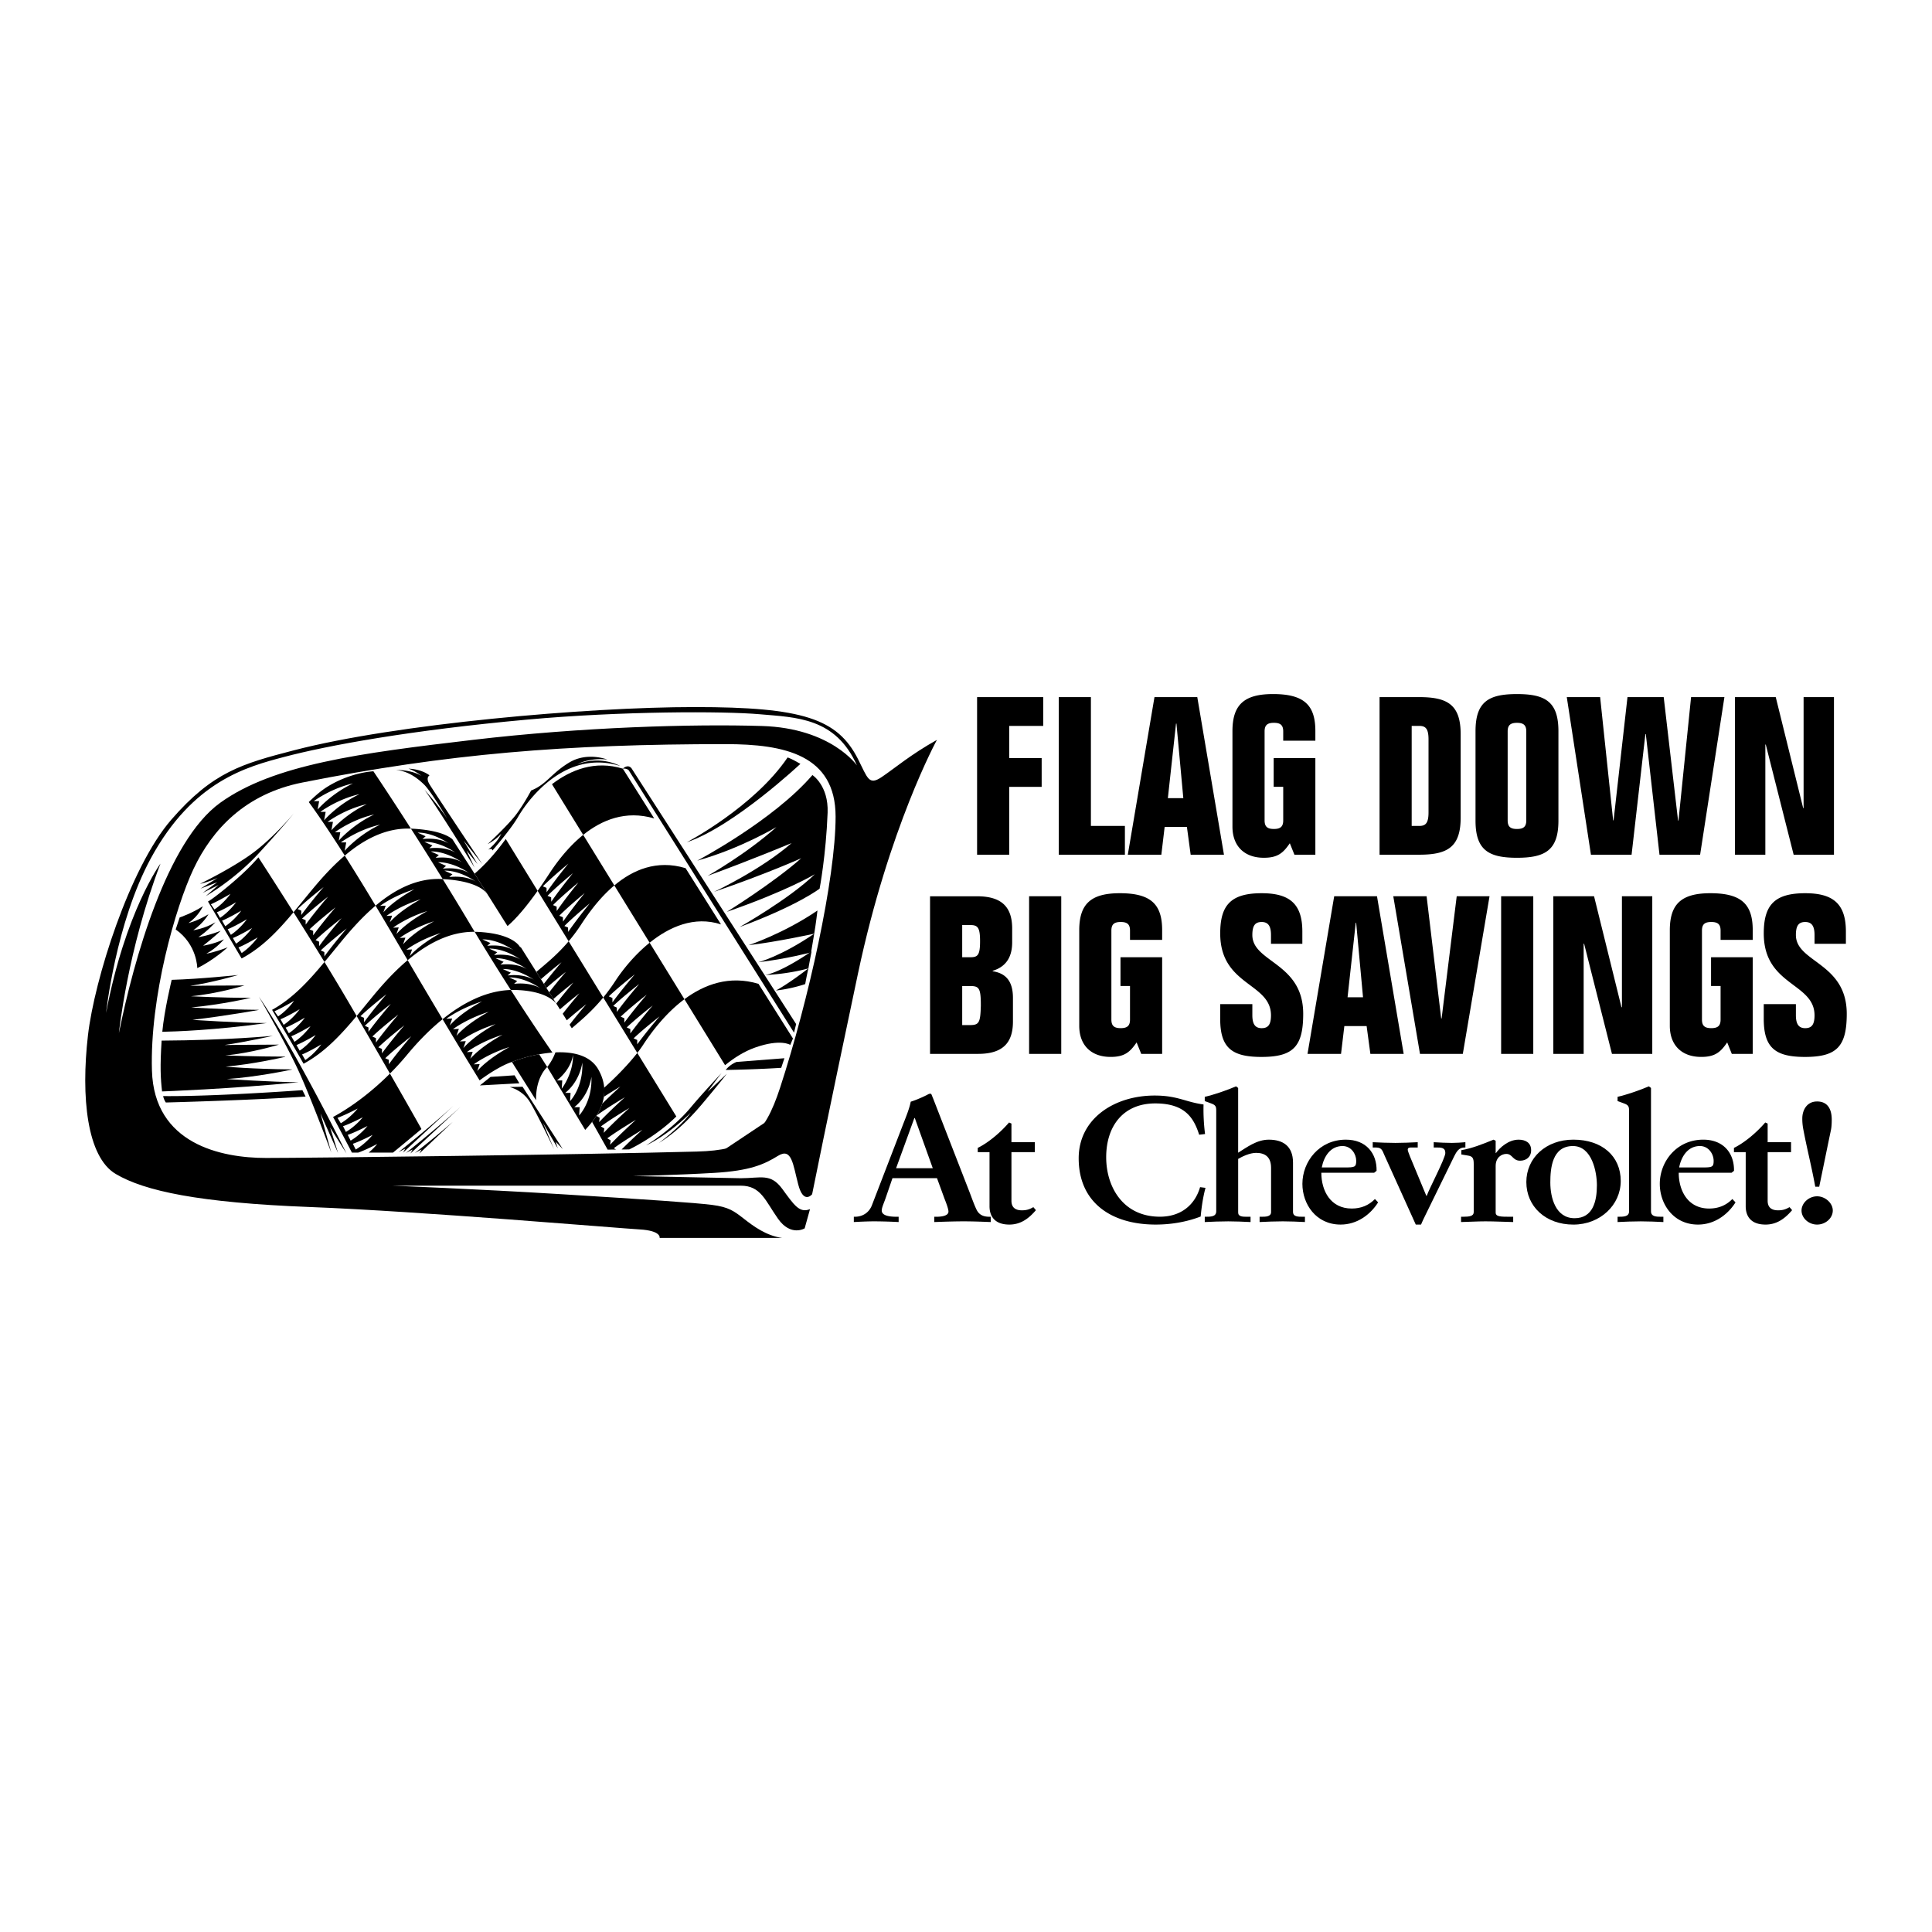 <svg xmlns="http://www.w3.org/2000/svg" width="2500" height="2500" viewBox="0 0 192.756 192.756"><g fill-rule="evenodd" clip-rule="evenodd"><path fill="#fff" d="M0 0h192.756v192.756H0V0z"/><path d="M17.714 115.104c-1.384-.744-2.979-2.342-3.725-3.83 0 0 .213.744-.639 1.17-.851.426-1.17.852-2.234.852s-1.81-1.064-1.81-1.064.106 2.66 2.341 4.043c0 0-.851-1.064.107-1.49.958-.424 1.17-.637 2.021-.957.851-.318 1.064-.426 2.022.32a5.399 5.399 0 0 0 1.917.956z"/><path d="M87.944 77.541c-1.277.852-1.383.08-2.341-1.809-2.043-4.029-5.507-5.188-16.281-5.188s-29.848 1.676-39.983 4.31c-5.189 1.349-8.114 2.155-12.263 6.943-4.15 4.789-7.662 15.96-8.3 21.496-.71 6.152-.107 12.129 2.767 13.832 2.873 1.703 8.3 2.873 19.367 3.299 11.066.426 30.965 2.129 32.88 2.234 2.231.125 2.021.852 2.021.852h12.237c-1.596-.213-2.874-1.17-3.831-1.916-.958-.744-1.49-1.17-3.192-1.383-1.703-.213-6.385-.531-15.004-1.064-8.619-.531-16.919-.852-16.919-.852h34.796c2.021 0 2.447 1.49 3.724 3.299 1.277 1.811 2.66.959 2.66.959l.532-1.916c-1.064.426-1.596-.426-2.767-2.021s-2.128-1.064-4.15-1.064l-10.747-.213s4.469-.105 8.087-.318 5.001-.852 6.384-1.703 1.49.852 2.022 2.873 1.383.957 1.383.957 1.49-7.447 4.576-22.027c3.086-14.577 7.874-23.302 7.874-23.302-2.659 1.487-4.255 2.87-5.532 3.722zm-10.109 30.965c-1.596 4.895-3.296 6.25-8.3 6.385-11.918.318-38.521.639-42.99.639s-11.173-1.383-11.386-8.727c-.213-7.342 2.341-16.28 4.15-20.111 1.87-3.959 5.182-7.493 10.854-8.619 14.472-2.873 26.266-3.831 42.245-3.831 5.853 0 10.96 1.064 10.96 7.236s-2.726 18.422-5.533 27.028zm-1.809-36.073c-6.917-.213-17.983.106-28.837 1.384-11.299 1.329-19.898 2.447-25.219 6.277-5.32 3.831-8.62 15.643-10.109 22.986 0 0 .852-8.301 4.15-16.92 0 0-3.512 4.788-5.427 14.896 0 0 .958-8.964 4.469-15.429 4.19-7.713 9.583-9.128 13.302-10.109 4.336-1.144 12.556-2.66 24.261-3.724 9.355-.85 19.579-.851 23.197-.532 3.618.318 7.555.318 9.684 5.107 0 .002-2.554-3.723-9.471-3.936z"/><path d="M14.734 95.099c1.007-4.946 4.575-12.982 7.662-14.897 3.085-1.915 5.533-3.192 12.769-4.576 7.236-1.383 25.432-3.086 32.881-2.979s13.525-.752 16.812 4.256c2.234 3.405-1.596 18.089-1.596 18.089s1.49-7.023 1.596-10.747c.106-3.725.322-10.175-8.3-10.535-10.215-.425-29.263.107-41.074 2.554-11.811 2.447-15.323 4.363-18.728 14.897s-2.66 16.919-2.66 16.919-1.703-1.49.638-12.981zM71.344 115.316s-37.35.852-45.118.531c-7.768-.318-10.96-2.553-11.918-7.129 0 0-.745 8.088 13.621 7.98l41.925-.213c4.363-.213 7.023-.318 8.938-4.895s4.15-15.749 4.15-15.749-2.661 9.897-4.895 15.004l-6.703 4.471z"/><path d="M29.797 107.973c-2.743-.018-7.162-.318-7.162-.318 2.871-.186 6.09-.859 6.5-.947l-.005-.012c-4.081-.041-6.615-.277-6.615-.277 2.744-.252 5.454-.865 5.946-.979l-.01-.02c-3.002-.002-5.976-.119-5.976-.119 2.526-.23 5.125-1.01 5.332-1.072l-.002-.006c-2.827 0-5.409.041-5.409.041 2.194-.32 4.828-.918 4.828-.918s-4.481.441-11.098.477c-.17 2.584-.104 3.812.044 5.07 0 0 6.822-.243 13.627-.92zM26.616 102.07c-2.715-.002-7.412-.322-7.412-.322 3.392-.398 6.644-.992 6.663-.996-4.109-.041-6.783-.24-6.783-.24 3.033-.279 5.946-.957 5.946-.957-3.033 0-5.985-.16-5.985-.16 2.633-.24 5.347-1.076 5.347-1.076-2.833 0-5.426.039-5.426.039 2.194-.318 4.788-1.078 4.788-1.078s-3.831.4-6.624.479c0 0-.739 3.035-.937 5.184 1.257-.025 5.246-.154 10.423-.873 0-.002 0 0 0 0zM17.528 92.731l.398-1.197s1.197-.399 2.314-1.117c0 0-.399.958-1.436 1.676 0 0 .798-.159 1.995-.878 0 0-.479.878-1.516 1.597 0 0 1.17-.16 2.208-.799 0 0-.798.905-1.703 1.49 0 0 .852-.106 2.235-.638 0 0-.798.745-1.756 1.49 0 0 1.064-.16 2.075-.638 0 0-.691.851-1.756 1.437 0 0 .905-.16 2.128-.639 0 0-1.383 1.277-3.033 2.075.001-.002.001-2.343-2.153-3.859zM55.07 78.239l3.115 5.057c1.842-1.482 4.236-2.485 7.086-1.639l-3.132-4.968c-2.771-.847-5.172.103-7.069 1.55zM53.638 88.878l-3.178-5.171c-1.17 1.607-2.19 2.668-3.111 3.463l3.27 5.198.029.016c.877-.757 1.874-1.933 2.99-3.506zM61.292 88.339l3.522 5.717c1.958-1.581 4.453-2.698 7.116-1.831l.001-.005-3.532-5.603c-2.89-.874-5.279.186-7.107 1.722zM68.285 99.691l4.055 6.582c.955-.775 1.943-1.385 2.995-1.758 2.554-.904 3.512-.266 3.512-.266l.266-.639-3.438-5.453c-2.903-.874-5.407.06-7.39 1.534zM68.524 84.032s6.704-3.512 10.056-8.46c0 0 .319.08 1.277.639-.001-.001-6.624 6.225-11.333 7.821zM69.562 85.868s7.582-3.99 11.493-8.54c0 0 1.618 1.04 1.516 3.751-.16 4.229-.798 7.582-.798 7.582s-2.155 1.676-7.98 3.831c0 0 4.948-2.793 7.502-5.268 0 0-2.793 1.676-8.779 3.751 0 0 4.628-2.873 7.422-5.347 0 0-3.352 1.516-8.699 3.352 0 0 4.629-2.155 7.741-4.868 0 0-3.99 1.676-8.38 3.272 0 0 3.831-2.155 6.863-4.868-.001 0-3.592 2.154-7.901 3.352zM74.696 94.3s3.512-1.17 6.863-3.458c0 0-.166 1.41-.325 2.314 0 .001-3.772.825-6.538 1.144zM75.654 96.003s2.228-.559 5.58-2.846c0 0-.153.957-.313 1.862-.001 0-2.501.665-5.267.984z"/><path d="M76.292 97.279s1.327-.076 4.679-2.364c0 0-.156.795-.316 1.7 0 0-1.863.559-4.363.664zM77.41 98.822s1.07-.531 3.245-2.207c0 0-.16.664-.319 1.568-.001.001-1.383.481-2.926.639zM62.139 76.689s.586-.585.958.107l16.334 25.377-.213.852-16.493-26.176c-.213-.213-.586-.16-.586-.16zM42.036 112.654l-.007-.051s-1.232-2.195-3.124-5.492c-1.728 1.727-3.706 3.258-5.655 4.32l-.02.01a210.354 210.354 0 0 1 1.881 3.555h.628c.188-.064.776-.285 1.9-.861 0 0-.325.414-.85.861h2.419s1.185-.965 2.828-2.342zm-8.363-1.127s.611-.205 2.012-.924c0 0-.69.881-1.683 1.463l-.329-.539zm.552.832s.569-.168 1.969-.887c0 0-.69.879-1.683 1.461l-.286-.574zm.756 1.442l-.287-.576s.569-.166 1.97-.885c0 0-.691.879-1.683 1.461zm.508.888l-.286-.576s.569-.166 1.97-.885c-.001.001-.691.879-1.684 1.461zM35.582 101.367a245.459 245.459 0 0 0-3.209-5.388c-1.615 1.941-3.191 3.644-5.227 4.773.257.434.518.871.783 1.316a231.5 231.5 0 0 1 2.354 4.053l.04-.01c2.054-1.119 3.639-2.806 5.259-4.744zm-7.839.043l-.359-.52s.599-.238 1.956-1.037c-.001.001-.639.918-1.597 1.557zm.239.279s.559-.199 1.916-.998c0 0-.638.918-1.596 1.557l-.32-.559zm.519.838s.559-.199 1.915-.998c0 0-.638.918-1.596 1.557l-.319-.559zm.559.858s.559-.199 1.916-.998c0 0-.639.918-1.596 1.557l-.32-.559zm.519.879s.559-.201 1.915-.998c0 0-.639.918-1.596 1.557l-.319-.559zm.878 1.496l-.319-.559s.559-.199 1.915-.998c-.001 0-.639.918-1.596 1.557zM29.284 91.015a579.867 579.867 0 0 0-3.502-5.476c-.206.23-.396.44-.566.621-1.596 1.703-4.31 3.777-4.469 3.777 0 0 1.334 2.269 3.355 5.682l.05-.016c2.039-1.112 3.553-2.704 5.132-4.588zm-8.245-.798s.599-.24 1.956-1.038c0 0-.639.918-1.597 1.557l-.359-.519zm.598.798s.559-.2 1.916-.998c0 0-.638.918-1.596 1.557l-.32-.559zm.519.838s.559-.2 1.916-.998c0 0-.639.917-1.596 1.556l-.32-.558zm.559.858s.559-.2 1.916-.998c0 0-.639.917-1.596 1.556l-.32-.558zm.519.877s.559-.199 1.915-.997c0 0-.639.917-1.596 1.556l-.319-.559zm.878 1.497l-.319-.559s.559-.2 1.915-.998c0 .001-.639.919-1.596 1.557zM16.277 109.357s.053.318.267.639c0 0 8.3-.213 13.946-.592l-.319-.639c-.001.001-8.733.645-13.894.592zM47.88 108.293l3.938-.213-.479-.797-2.394.158-1.065.852zM72.408 106.75s.319-.479 1.064-.797l4.789-.373-.319.957c-.001 0-2.342.16-5.534.213zM61.292 88.339l-3.106-5.043c-1.523 1.225-2.67 2.775-3.388 3.875a51.906 51.906 0 0 1-1.159 1.708l3.095 5.034c.418-.494.841-1.05 1.256-1.688.711-1.089 1.822-2.643 3.302-3.886zm-6.766.242l-.363-.15s.7-.736 2.537-2.261c0 0-1.239 1.509-2.162 2.85l-.012-.439zm.463.945l-.363-.15s.7-.737 2.537-2.261c0 0-1.239 1.509-2.163 2.85l-.011-.439zm.547.926l-.363-.151s.699-.736 2.537-2.26c0 0-1.239 1.509-2.163 2.85l-.011-.439zm.626 1.061l-.363-.15s.699-.736 2.537-2.261c0 0-1.239 1.509-2.163 2.85l-.011-.439zm.524 1.465l-.012-.439-.363-.15s.7-.737 2.537-2.261c0 0-1.239 1.509-2.162 2.85zM53.521 96.961v.021l.45.715a47.934 47.934 0 0 1 2.051-1.695s-.902 1.045-1.759 2.158l.253.402a50.863 50.863 0 0 1 1.945-1.604s-.84.973-1.669 2.043l.423.672a46.525 46.525 0 0 1 1.995-1.646s-.87 1.006-1.711 2.096l.367.584a47.085 47.085 0 0 1 1.943-1.602s-.839.971-1.668 2.039l.41.652a49.017 49.017 0 0 1 1.946-1.605s-.841.973-1.67 2.043l.222.354c.87-.752 1.972-1.65 3.135-3.066l-3.449-5.609c-1.192 1.405-2.349 2.3-3.214 3.048zM59.494 111.316l.008.006.015-.023-.023.017z"/><path d="M68.285 99.691l-3.471-5.635c-1.523 1.229-2.72 2.739-3.418 3.809-.407.623-.813 1.17-1.213 1.656l3.4 5.531a12.1 12.1 0 0 0 .58-.803c.834-1.28 2.244-3.161 4.122-4.558zm-7.542-.283s.718-.719 2.593-2.195c0 0-1.276 1.477-2.234 2.793v-.438l-.359-.16zm.439.957s.718-.719 2.594-2.193c0 0-1.277 1.475-2.235 2.793v-.439l-.359-.161zm.748 1.069s.718-.719 2.594-2.195c0 0-1.277 1.477-2.235 2.793v-.438l-.359-.16zm.599 1.076s.718-.717 2.594-2.193c0 0-1.277 1.477-2.235 2.793v-.439l-.359-.161zm1.047 1.687v-.439l-.359-.16s.718-.719 2.594-2.195c0-.001-1.277 1.476-2.235 2.794zM36.974 99.674c-.474.58-.934 1.146-1.392 1.693a846.286 846.286 0 0 1 3.323 5.744 26.828 26.828 0 0 0 1.713-1.877c.894-1.08 2.103-2.391 3.539-3.549-.97-1.625-2.129-3.58-3.485-5.888-1.502 1.265-2.757 2.726-3.698 3.877zm-1.011 1.717s.718-.719 2.594-2.195c0 0-1.277 1.477-2.235 2.793v-.439l-.359-.159zm.439.957s.718-.719 2.594-2.195c0 0-1.277 1.477-2.235 2.793v-.438l-.359-.16zm.748 1.068s.719-.719 2.594-2.195c0 0-1.277 1.477-2.235 2.793v-.439l-.359-.159zm.599 1.076s.718-.719 2.594-2.195c0 0-1.277 1.477-2.234 2.795v-.439l-.36-.161zm1.047 1.686v-.438l-.359-.16s.718-.719 2.593-2.195c0 0-1.277 1.476-2.234 2.793zM37.47 90.361a234.32 234.32 0 0 0-3.072-4.996c-1.496 1.271-2.742 2.761-3.702 3.935-.486.594-.952 1.167-1.412 1.715a415.042 415.042 0 0 1 3.089 4.964c.445-.535.894-1.087 1.356-1.652.968-1.184 2.228-2.689 3.741-3.966zm-7.772.335s.718-.718 2.593-2.195c0 0-1.277 1.477-2.234 2.793v-.439l-.359-.159zm.439.957s.718-.718 2.593-2.195c0 0-1.277 1.477-2.234 2.793v-.439l-.359-.159zm.748 1.068s.719-.718 2.594-2.194c0 0-1.277 1.476-2.234 2.793v-.44l-.36-.159zm.599 1.077s.718-.718 2.594-2.195c0 0-1.277 1.477-2.235 2.793v-.439l-.359-.159zm.878 1.626v-.439l-.359-.16s.718-.718 2.594-2.195c-.001.001-1.278 1.477-2.235 2.794zM50.967 98.771c-2.541.076-4.88 1.357-6.81 2.914a480.882 480.882 0 0 0 3.692 6.104c2.096-1.537 3.223-1.836 3.223-1.836a14.47 14.47 0 0 1 4.042-.939 218.253 218.253 0 0 1-4.147-6.243zm-6.092 3.538l.239-.693-.585.027s1.357-1.037 3.564-1.729c0 0-2.048 1.065-3.218 2.395zm.665 1.037l.24-.691-.585.025s1.356-1.037 3.565-1.729c-.001 0-2.05 1.065-3.22 2.395zm.691 1.222l.239-.691-.585.027s1.356-1.037 3.564-1.73c.001 0-2.047 1.064-3.218 2.394zm.692 1.065l.239-.691-.585.027s1.357-1.039 3.565-1.73c0-.001-2.049 1.064-3.219 2.394zm.692 1.224l.239-.691-.585.025s1.356-1.037 3.564-1.729c0 .001-2.048 1.065-3.218 2.395zM46.737 91.933c-.864-1.45-1.73-2.871-2.568-4.226l-.066-.004c-2.548-.129-4.78 1.094-6.633 2.658.529.884 1.09 1.832 1.685 2.849.531.908 1.036 1.769 1.518 2.587 1.885-1.588 4.159-2.864 6.686-2.83-.207-.34-.413-.684-.622-1.034zm-8.487-.91l.23-.664-.562.025s1.302-.996 3.422-1.66c0 .001-1.966 1.022-3.09 2.299zm.639.996l.23-.664-.562.025s1.302-.996 3.422-1.66c0 0-1.967 1.022-3.09 2.299zm.663 1.175l.23-.664-.562.025s1.303-.996 3.423-1.66c0 .001-1.967 1.022-3.091 2.299zm.664 1.021l.23-.664-.562.025s1.302-.996 3.422-1.66c.001.001-1.966 1.022-3.09 2.299zm.664 1.175l.23-.664-.562.025s1.303-.996 3.422-1.66c.001 0-1.966 1.022-3.09 2.299zM37.254 76.95c-1.989.152-3.927 1.027-5.068 1.868-.414.304-.882.721-1.38 1.204.536.725 1.706 2.371 3.593 5.343 1.842-1.566 4.064-2.797 6.6-2.691a331.597 331.597 0 0 0-3.745-5.724zm-5.95 2.978c2.03-1.417 3.908-1.762 3.908-1.762-2.184 1.034-3.524 2.605-3.524 2.605l.153-.843h-.537zm1.034 1.915l.153-.843h-.537c2.031-1.418 3.908-1.762 3.908-1.762-2.183 1.034-3.524 2.605-3.524 2.605zm.728.996l.153-.842h-.537c2.031-1.418 3.908-1.762 3.908-1.762-2.183 1.034-3.524 2.604-3.524 2.604zm.351.188c2.03-1.417 3.908-1.762 3.908-1.762C35.141 82.3 33.8 83.87 33.8 83.87l.153-.843h-.536zm.972 1.861l.153-.842h-.537c2.03-1.418 3.908-1.763 3.908-1.763-2.184 1.034-3.524 2.605-3.524 2.605z"/><path d="M51.925 94.446l-.001.12s-.532-1.436-4.363-1.596c-.068-.003-.136-.001-.204-.002a248.835 248.835 0 0 0 3.609 5.804c.159-.006.318-.006.479-.002 2.763.084 3.763.99 4.064 1.373l-3.584-5.697zm-3.792-.718s1.341-.111 3.12 1.083c.074.044.112.074.112.074l-.112-.074c-.294-.178-1.173-.604-2.641-.445l.319-.279-.798-.359zm.679.918s1.34-.111 3.12 1.083c.074.045.112.074.112.074-.038-.026-.075-.048-.112-.074-.294-.178-1.173-.604-2.641-.444l.319-.279-.798-.36zm.638.958s1.34-.111 3.12 1.083c.073.045.112.074.112.074-.038-.027-.075-.049-.112-.074-.294-.178-1.173-.605-2.641-.445l.319-.279-.798-.359zm.718 1.078s1.341-.111 3.12 1.082c.073.045.112.074.112.074l-.112-.074c-.294-.178-1.174-.604-2.641-.443l.319-.279-.798-.36zm3.759 1.92c-.294-.178-1.174-.604-2.642-.443l.319-.279-.798-.359c.001-.001 1.341-.113 3.121 1.081.073.045.112.074.112.074l-.112-.074zM45.134 83.726c-.538-.441-1.67-.927-4.064-1.051l-.072-.001a369.026 369.026 0 0 1 3.171 5.033c4.14.225 4.563 1.698 4.563 1.698l.022-.001-1.405-2.233-2.215-3.445zm-3.465-.652s1.34-.111 3.12 1.083c.074.044.112.075.112.075-.038-.027-.075-.049-.112-.075-.294-.177-1.173-.604-2.641-.445l.319-.279-.798-.359zm.678.918s1.341-.111 3.12 1.083c.074.045.112.074.112.074-.038-.026-.075-.048-.112-.074-.294-.177-1.173-.604-2.641-.444l.319-.279-.798-.36zm.639.958s1.34-.111 3.12 1.083c.074.044.112.074.112.074l-.112-.074c-.294-.178-1.173-.604-2.642-.444l.319-.28-.797-.359zm.718 1.077s1.34-.111 3.12 1.083c.074.044.112.074.112.074-.038-.027-.075-.049-.112-.074-.294-.178-1.173-.604-2.641-.445l.319-.279-.798-.359zm3.758 1.921c-.294-.178-1.173-.604-2.641-.445l.319-.279-.798-.359c.001 0 1.341-.112 3.12 1.083.074.044.112.074.112.074-.037-.026-.074-.049-.112-.074zM63.582 105.053c-.815 1.045-2.003 2.303-3.301 3.463.026.316.01.619-.035.912.423-.273.967-.613 1.652-1.023 0 0-.893.799-1.817 1.713-.14.422-.337.818-.564 1.182.136-.102.968-.715 2.831-1.828 0 0-1.456 1.303-2.574 2.484l.056-.434-.328-.199a7.73 7.73 0 0 1-.431.611l1.554 2.764.83-.008-.215-.131s.805-.621 2.854-1.846c0 0-1.066.955-2.075 1.971l.759-.006s2.562-1.18 4.699-3.289l-3.895-6.336zm-3.629 7.332s.804-.621 2.853-1.846c0 0-1.455 1.301-2.573 2.484l.056-.436-.336-.202zm.918 1.826l.056-.436-.335-.205s.804-.619 2.853-1.844c0 .001-1.455 1.301-2.574 2.485zM51.073 105.953l2.408 3.818c-.038-2.346 1.117-3.314 1.117-3.314l-.807-1.271c-1.06.193-2.035.494-2.718.767z"/><path d="M59.692 106.697c-.8-1.406-2.514-1.783-4.276-1.701a5.429 5.429 0 0 1-.819 1.461l3.788 6.275c1.213-1.293 2.796-3.416 1.307-6.035zm-4.127 1.098c1.517-1.225 1.6-2.561 1.6-2.561.053 1.861-1.121 3.385-1.121 3.385l.053-.824h-.532zm.828 1.244c1.517-1.225 1.703-3.033 1.703-3.033.107 2.5-1.223 3.857-1.223 3.857l.053-.824h-.533zm1.387 2.248l.054-.826h-.532c1.517-1.223 1.703-3.031 1.703-3.031.105 2.5-1.225 3.857-1.225 3.857zM39.767 114.943s3.086-2.447 5.48-4.629l-5.028 4.682.213-.398-.665.345zM40.502 115.029s3.086-2.447 5.48-4.627l-5.028 4.682.213-.4-.665.345zM41.393 115.029s1.619-1.229 3.774-3.092l-3.322 3.146.213-.4-.665.346zM56.154 114.65l-4.017-6.225-1.304.027s1.289.268 2.048 1.516c.745 1.225 2.394 4.682 2.394 4.682l-1.09-2.605 1.463 2.525-.212-.664.718.744zM20.534 89.405s2.819-1.596 5.267-4.256c2.447-2.66 3.511-3.99 3.511-3.99s-1.915 2.288-3.937 3.831c-2.022 1.543-5.427 3.192-5.427 3.192s.718-.133 1.755-.585l-1.702 1.064 1.676-.639-1.463 1.064 1.596-.798-1.276 1.117zM34.566 115.076s-4.868-9.936-8.738-15.641c0 0 2.833 4.867 4.11 7.74s3.113 7.82 3.113 7.82l-1.078-3.91 1.756 3.951-.798-2.555 1.635 2.595zM47.349 86.559s-3.724-6.039-5.001-7.768c0 0 1.304 1.437 2.262 2.874 0 0-1.597-2.714-2.314-3.405-.719-.692-1.623-1.331-2.767-1.437 0 0 1.437-.053 2.528.585 0 0-.639-.505-1.304-.718 0 0 1.197 0 2.102.666 0 0-.399.212-.027.851.373.638 5.294 8.007 5.294 8.007l-1.862-2.341 1.383 2.341-1.091-1.356.797 1.701zM49.131 84.857s1.829-2.106 2.554-3.353c1.224-2.102 4.948-6.73 10.189-5.081 0 0-1.889-1.09-4.256-.186 0 0 1.17-.666 2.979-.453 0 0-1.995-.798-3.804.293-1.809 1.091-2.261 2.182-3.804 2.793 0 0-.638 1.223-1.437 2.314-.798 1.091-2.899 3.033-2.899 3.033s.798-.399 1.356-1.038c0 0-.292.771-1.304 1.596 0 .002.399-.211.426.082zM64.454 114.279s2.633-1.596 4.429-3.752c1.233-1.479 3.112-3.471 3.112-3.471s-.479.598-1.396 1.875l1.916-1.795s-.878 1.117-1.716 2.113c-.838.998-2.594 3.273-5.068 4.789 0 0 2.075-1.516 3.192-3.033 0 .001-2.115 2.157-4.469 3.274zM97.484 69.551h6.598v2.872h-3.393v3.211h3.239v2.871h-3.239v6.771h-3.205V69.551zM105.635 85.274V69.549h3.205v12.854h3.392v2.871h-6.597zM117.332 72.194h.043l.684 7.435h-1.541l.814-7.435zm-1.465 13.082l.33-2.776h2.221l.375 2.776h3.322l-2.662-15.727h-4.27l-2.662 15.727h3.346zM131.234 85.276h-2.088l-.461-1.145c-.658.969-1.209 1.454-2.604 1.448-1.867 0-3.119-1.104-3.119-3.112v-9.515c0-2.602 1.121-3.706 4.047-3.706 3.104 0 4.225 1.104 4.225 3.688v.966h-3.207v-.927c0-.615-.266-.857-.93-.857-.662 0-.928.242-.928.857v8.877c0 .616.266.857.928.857.664 0 .93-.241.93-.857v-3.347h-.951v-2.871h4.158v9.644zM140.844 72.423h.752c.662 0 .928.308.928 1.363v7.255c0 1.055-.266 1.363-.928 1.363h-.752v-9.981zm-3.205 12.851h3.957c2.816 0 4.135-.75 4.135-3.706v-8.31c0-2.956-1.318-3.707-4.135-3.707h-3.957v15.723zM150.42 72.974c0-.615.266-.857.93-.857.662 0 .928.242.928.857v8.877c0 .616-.266.857-.928.857-.664 0-.93-.241-.93-.857v-8.877zm-3.207 8.9c0 2.955 1.318 3.706 4.137 3.706 2.816 0 4.135-.751 4.135-3.706v-8.921c0-2.955-1.318-3.706-4.135-3.706-2.818 0-4.137.751-4.137 3.706v8.921zM156.318 69.549h3.327l1.298 12.296h.045l1.387-12.296h3.613l1.432 12.318h.043l1.256-12.318h3.326l-2.424 15.727h-4.053l-1.365-12.036h-.043l-1.377 12.036h-4.054l-2.411-15.727zM179.945 69.549h3.03v15.727h-4.022l-2.781-10.993h-.043v10.991H173.1V69.549h4.066l2.736 11.073h.043V69.549zM95.999 92.293h.824c.734 0 .958.264.958 1.606 0 1.386-.225 1.605-.958 1.605h-.824v-3.211zm-3.207 12.852h4.788c2.473 0 3.482-1.104 3.482-3.223v-2.357c0-1.564-.613-2.445-2.02-2.664v-.045c1.549-.468 1.943-1.659 1.943-2.847v-1.364c0-2.119-1.01-3.223-3.496-3.223h-4.698v15.723h.001zm3.207-6.77h.752c.929 0 1.107.176 1.107 1.949-.045 1.73-.178 1.949-1.107 1.949h-.752v-3.898zM102.674 105.146V89.42h3.207v15.726h-3.207zM115.947 105.146h-2.086l-.461-1.145c-.66.969-1.211 1.453-2.605 1.447-1.867 0-3.119-1.104-3.119-3.111v-9.515c0-2.602 1.121-3.706 4.049-3.706 3.104 0 4.223 1.104 4.223 3.688v.967h-3.207v-.927c0-.615-.264-.857-.928-.857s-.93.242-.93.857v8.878c0 .615.266.857.93.857s.928-.242.928-.857v-3.348h-.949v-2.871h4.156v9.643h-.001zM126.807 94.164v-.879c0-.901-.287-1.297-.93-1.297-.664 0-.93.374-.93 1.297 0 2.747 5.074 2.747 5.074 7.866 0 3.283-1.012 4.299-4.166 4.299-2.928 0-4.115-.883-4.115-3.793v-1.473h3.207v1.1c0 .9.287 1.297.93 1.297.664 0 .93-.375.93-1.297-.021-3.252-5.066-2.924-5.066-8.153 0-2.821 1.055-4.014 4.137-4.014 2.734 0 4.057 1.016 4.057 3.816v1.23h-3.128v.001zM135.262 92.064h.043l.684 7.436h-1.543l.816-7.436zm-1.467 13.082l.33-2.775h2.223l.375 2.775h3.322l-2.662-15.727h-4.27l-2.662 15.727h3.344zM148.611 89.42l-2.666 15.726h-4.273l-2.664-15.726h3.324l1.455 12.189h.043l1.506-12.189h3.275zM149.768 105.146V89.42h3.207v15.726h-3.207zM161.82 89.42h3.028v15.726h-4.022l-2.779-10.993h-.045v10.992h-3.027V89.42h4.064l2.736 11.072h.045V89.42zM174.869 105.146h-2.086l-.461-1.145c-.66.969-1.211 1.453-2.605 1.447-1.867 0-3.119-1.104-3.119-3.111v-9.515c0-2.602 1.121-3.706 4.047-3.706 3.104 0 4.225 1.104 4.225 3.688v.967h-3.207v-.927c0-.615-.266-.857-.928-.857-.664 0-.93.242-.93.857v8.878c0 .615.266.857.93.857.662 0 .928-.242.928-.857v-3.348h-.951v-2.871h4.158v9.643h-.001zM181.037 94.164v-.879c0-.901-.289-1.297-.93-1.297-.664 0-.93.374-.93 1.297 0 2.747 5.074 2.747 5.074 7.866 0 3.283-1.014 4.299-4.168 4.299-2.928 0-4.113-.883-4.113-3.793v-1.473h3.207v1.1c0 .9.287 1.297.93 1.297.664 0 .93-.375.93-1.297-.023-3.252-5.066-2.924-5.066-8.153 0-2.821 1.055-4.014 4.137-4.014 2.734 0 4.057 1.016 4.057 3.816v1.23h-3.128v.001zM93.063 116.553h-3.66l1.822-5.006h.045l1.793 5.006zm-4.021.992h4.442l.753 2.059c.226.568.391 1.047.391 1.277 0 .445-.753.516-1.205.516h-.21v.527c.994-.035 1.973-.07 2.937-.07.934 0 1.807.035 2.695.07v-.527h-.119c-.648 0-1.055-.213-1.297-.711-.256-.531-.481-1.188-.722-1.809l-3.6-9.26c-.06-.141-.121-.301-.181-.441-.03-.053-.075-.053-.135-.053-.061 0-.091.018-.151.035-.376.213-1.16.566-1.777.76-.121.656-.482 1.539-.738 2.195l-3.132 8.129c-.286.746-.934 1.154-1.702 1.154h-.105v.527c.692-.035 1.4-.07 2.108-.07a53.3 53.3 0 0 1 2.364.07v-.527h-.211c-.647 0-1.476-.088-1.476-.621 0-.32.241-.781.437-1.385l.634-1.845zM103.248 114.949h-2.336v4.85c0 .744.482.955 1.041.955.48 0 .781-.105 1.143-.318l.258.301c-.725.854-1.537 1.439-2.65 1.439-1.484 0-1.979-.854-1.979-1.828v-5.398h-1.176v-.424c1.055-.514 2.256-1.525 3.125-2.535l.238.107v1.859h2.336v.992zM119.641 113.213c-.541-1.713-1.445-3.125-4.381-3.125-3.209 0-4.895 2.277-4.895 5.369 0 2.949 1.672 5.934 5.361 5.934 2.107 0 3.494-1.184 4.006-2.949l.541.07c-.256.953-.391 1.908-.482 2.861-1.143.445-2.695.803-4.486.803-4.412 0-7.684-2.18-7.684-6.613 0-3.957 3.557-6.26 7.578-6.26 2.289 0 3.041.641 4.879.891a19.54 19.54 0 0 0 .15 2.949l-.587.07z"/><path d="M123.531 120.971c0 .426.453.426.934.426h.303v.527c-.754-.035-1.49-.07-2.225-.07-.809 0-1.592.035-2.344.07v-.527c.617 0 1.145 0 1.145-.549v-10.051c0-.391-.061-.551-.512-.709l-.633-.23v-.426c.873-.195 2.164-.639 3.123-1.047l.209.16v6.461c.859-.533 1.854-1.301 3.059-1.301 1.395 0 2.414.625 2.414 2.293v4.902c0 .496.482.496.963.496h.227v.527c-.738-.035-1.459-.07-2.209-.07-.779 0-1.531.035-2.314.07v-.527h.197c.391 0 .947 0 .947-.461v-4.424c0-1.08-.602-1.488-1.49-1.488-.633 0-1.371.355-1.793.602v5.346h-.001zM131.873 116.477c.211-1.104.871-2.137 2.072-2.137.871 0 1.365.801 1.365 1.479 0 .641-.164.658-1.215.658h-2.222zm5.305 3.15c-.617.633-1.385.949-2.316.949-2.117 0-3.033-1.777-3.033-3.572h5.273l.24-.193c.031-1.758-1.053-3.107-3.066-3.107-2.658 0-4.336 2.186-4.336 4.41 0 2.006 1.346 4.062 3.811 4.062 1.637 0 2.961-.977 3.744-2.215l-.317-.334zM138.072 115.141c-.227-.604-.393-.656-.949-.656h-.166v-.527c.752.035 1.506.07 2.26.07.736 0 1.475-.035 2.229-.07v.527h-.604c-.24 0-.391.018-.391.23 0 .07.074.301.211.639l1.641 3.951h.045c.211-.654 1.852-3.738 1.852-4.271 0-.549-.42-.549-.918-.549h-.24v-.527c.617.035 1.219.07 1.82.07.451 0 .889-.035 1.34-.07v.527h-.121c-.541 0-.797.479-.992.869l-3.025 6.186c-.09.195-.195.408-.287.637h-.525l-3.18-7.036z"/><path d="M149.225 120.99c0 .406.527.406 1.445.406h.301v.527c-.934-.018-1.852-.07-2.766-.07-.809 0-1.621.053-2.434.07v-.527h.195c.662 0 1.068-.07 1.068-.461v-4.814c0-.584-.119-.762-.602-.834-.211-.035-.406-.07-.633-.105v-.428c1.039-.178 2.09-.586 3.213-1.049l.211.107v1.227h.029c.361-.516 1.236-1.334 2.26-1.334.662 0 1.25.285 1.25 1.049 0 .676-.482 1.049-1.1 1.049-.752 0-.752-.676-1.371-.676-.467 0-1.068.338-1.068 1.207v4.656h.002z"/><path d="M156.932 114.34c1.922 0 2.391 2.637 2.391 3.91 0 1.592-.393 3.291-2.225 3.291-1.906 0-2.422-2.07-2.422-3.557 0-1.433.181-3.644 2.256-3.644zm-4.649 3.592c0 2.441 1.928 4.246 4.693 4.246 2.662 0 4.725-1.945 4.725-4.352 0-2.479-1.867-4.123-4.725-4.123-2.751 0-4.693 1.84-4.693 4.229z"/><path d="M162.531 110.795c0-.391-.061-.549-.512-.709-.211-.07-.422-.16-.633-.23v-.426c.873-.193 2.164-.639 3.123-1.045l.211.158v12.305c0 .514.467.549 1.008.549h.227v.527c-.754-.035-1.49-.07-2.254-.07-.795 0-1.592.035-2.314.07v-.527c.617 0 1.145 0 1.145-.549v-10.053h-.001z"/><path d="M167.531 116.477c.211-1.104.871-2.137 2.072-2.137.871 0 1.367.801 1.367 1.479 0 .641-.166.658-1.217.658h-2.222zm5.305 3.15c-.617.633-1.385.949-2.316.949-2.117 0-3.033-1.777-3.033-3.572h5.275l.24-.193c.029-1.758-1.053-3.107-3.068-3.107-2.658 0-4.336 2.186-4.336 4.41 0 2.006 1.346 4.062 3.811 4.062 1.637 0 2.961-.977 3.744-2.215l-.317-.334zM178.693 114.949h-2.334v4.85c0 .744.48.955 1.039.955.48 0 .781-.105 1.143-.318l.258.301c-.725.854-1.537 1.439-2.65 1.439-1.484 0-1.979-.854-1.979-1.828v-5.398h-1.174v-.424c1.053-.514 2.254-1.525 3.123-2.535l.24.107v1.859h2.334v.992zM181.109 118.398c-.346-1.914-.828-3.791-1.189-5.705a5.526 5.526 0 0 1-.105-1.098c0-.816.438-1.701 1.477-1.701 1.145 0 1.461.904 1.461 1.807 0 .355-.016.762-.092 1.1-.391 1.859-.768 3.738-1.158 5.598h-.394v-.001zm.182 3.778c-.828 0-1.551-.639-1.551-1.402 0-.744.723-1.418 1.551-1.418.812 0 1.566.674 1.566 1.418 0 .763-.724 1.402-1.566 1.402z"/></g></svg>